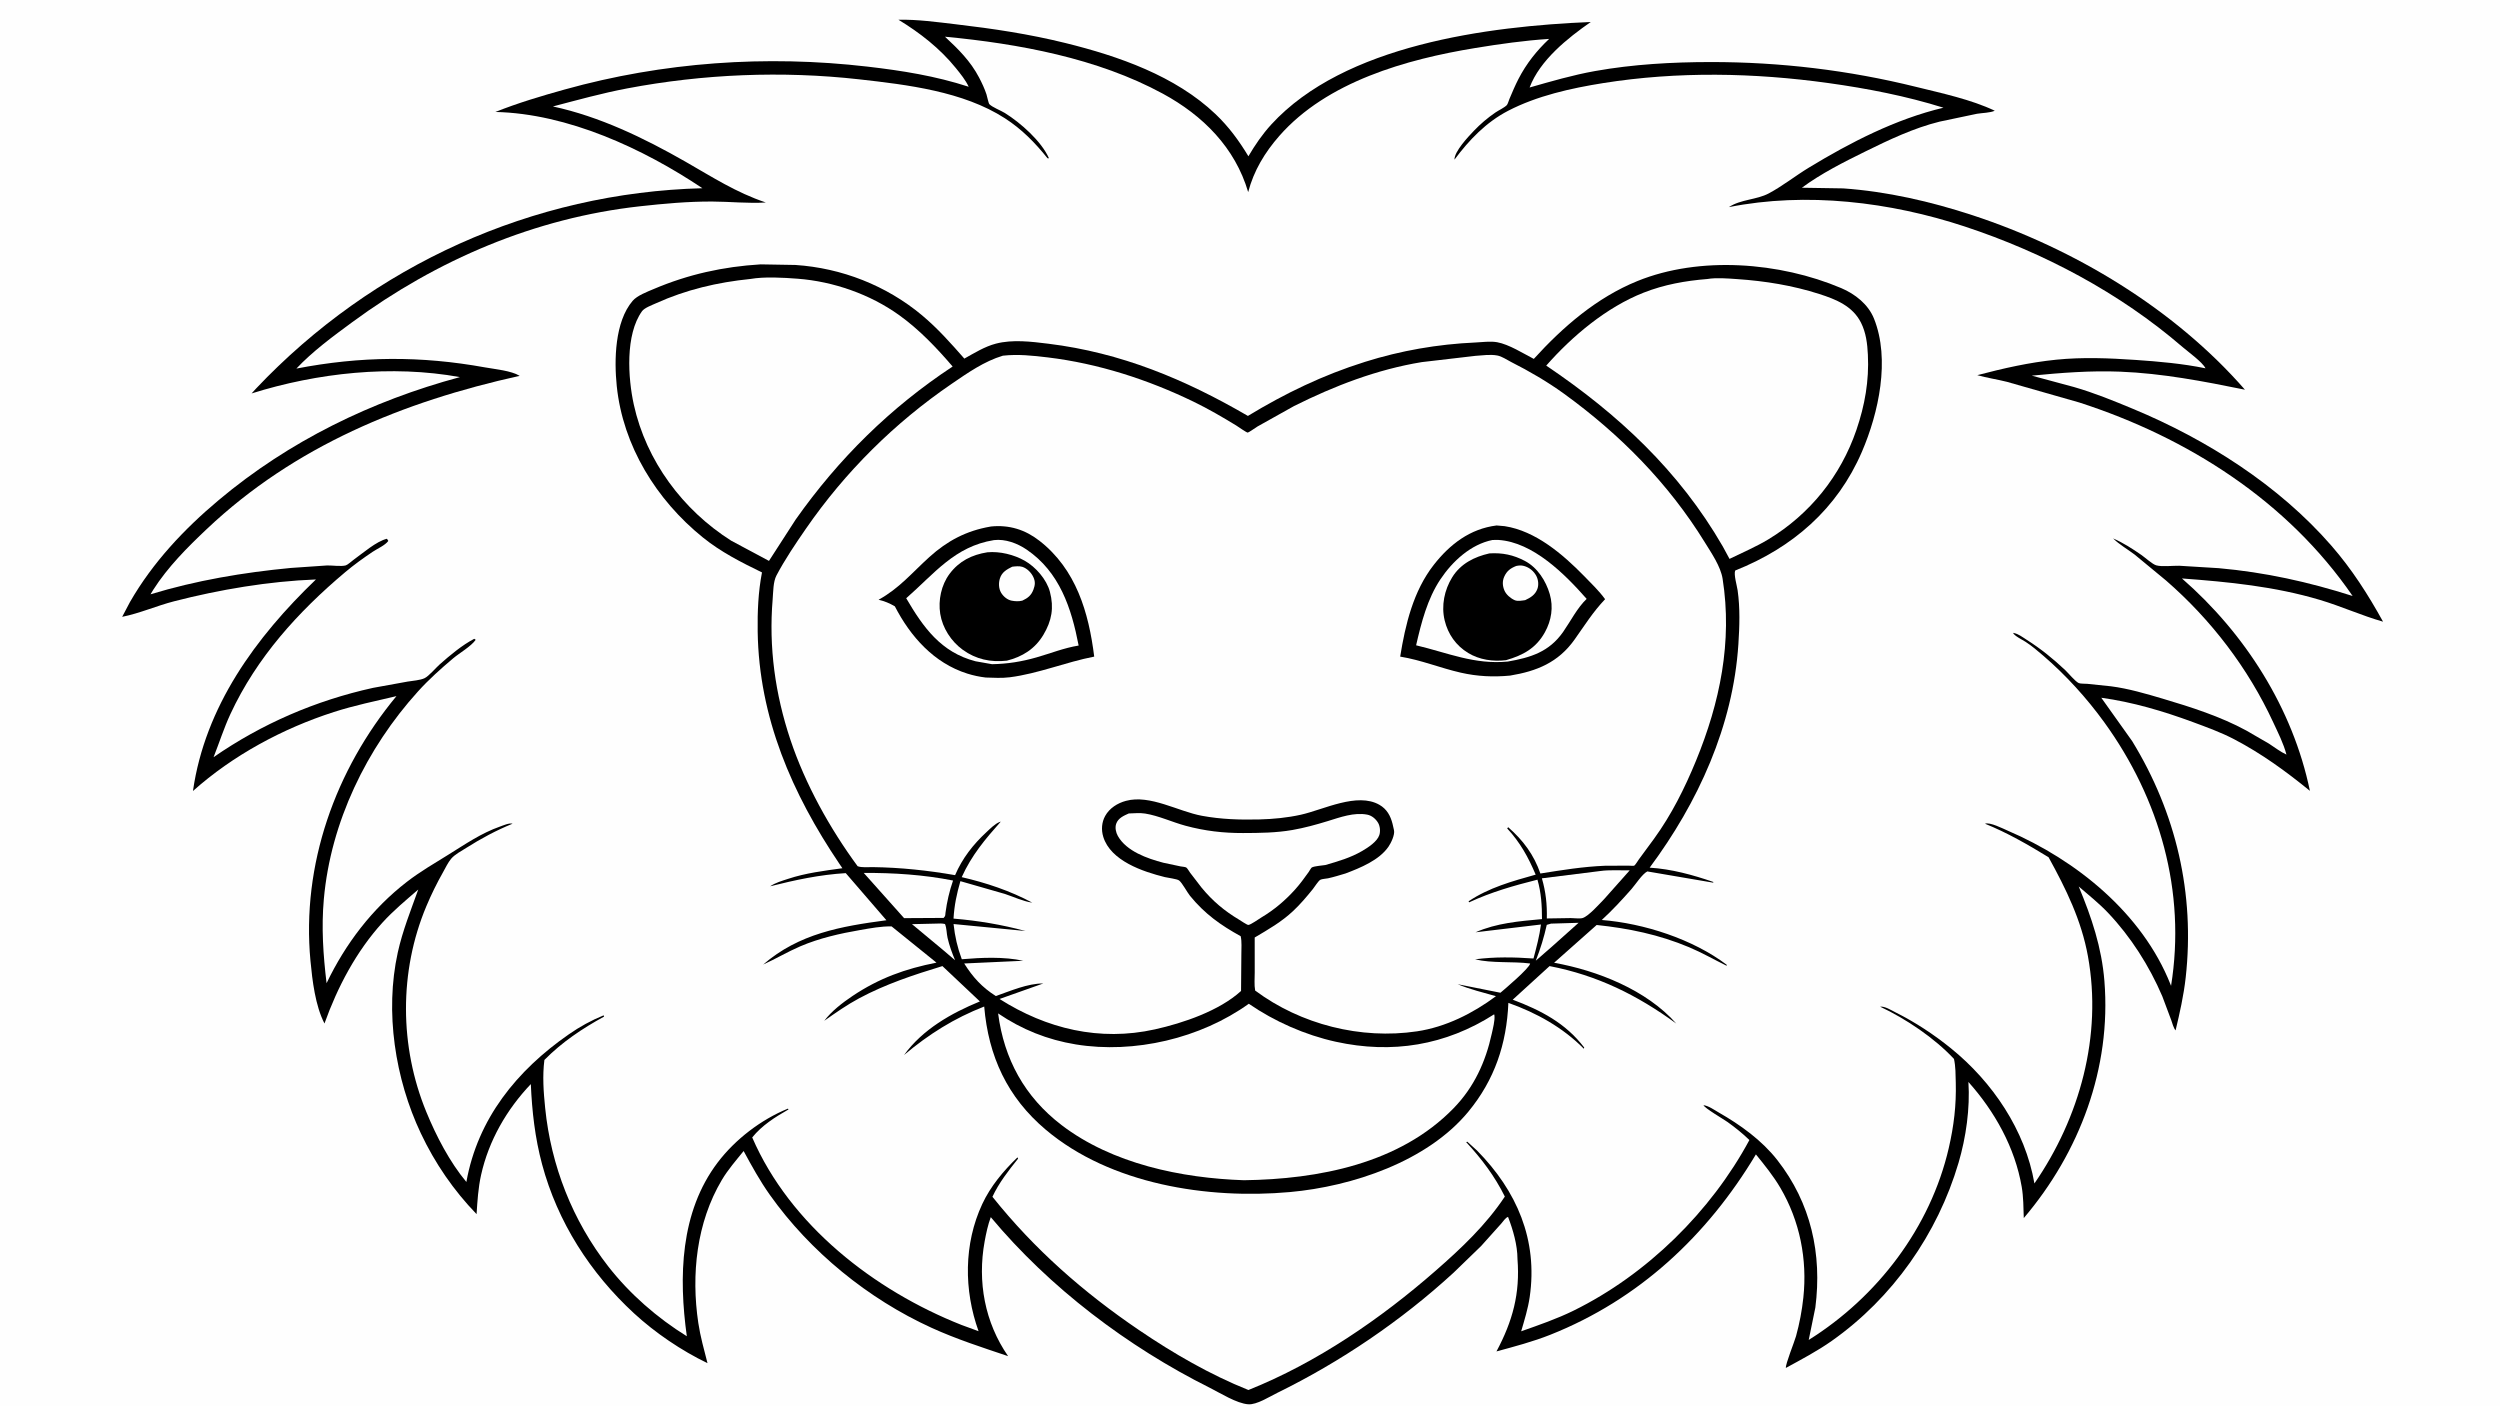 <svg version="1.1" xmlns="http://www.w3.org/2000/svg" style="display: block;" viewBox="0 0 2048 1152" width="1820" height="1024">
<path transform="translate(0,0)" fill="rgb(254,254,254)" d="M -0 -0 L 2048 0 L 2048 1152 L -0 1152 L -0 -0 z"/>
<path transform="translate(0,0)" fill="rgb(0,0,0)" d="M 736.022 16.037 C 751.47 15.682 767.748 17.959 783.1 19.759 C 813.491 23.323 843.134 27.767 872.913 35.134 C 916.304 45.87 962.775 61.954 995.775 93.352 C 1006.6 103.654 1015 115.153 1022.69 127.879 C 1028.15 118.602 1034.11 109.855 1041.39 101.894 C 1101.1 36.61 1218.85 21.358 1303.16 17.881 C 1284.24 31.038 1261.5 49.146 1253.05 71.543 C 1270.84 66.472 1288.39 61.33 1306.63 58.066 C 1337.67 52.512 1369.94 50.712 1401.42 50.687 C 1458.4 50.643 1514.45 57.357 1569.8 71.062 C 1590.56 76.203 1614.75 81.338 1634.11 90.573 C 1630.37 92.335 1623.7 92.343 1619.5 93.07 L 1588.91 99.51 C 1567.73 104.742 1547.49 114.397 1528 123.99 C 1510.39 132.658 1491.91 141.967 1476.1 153.648 L 1509.88 154.19 C 1545.77 156.674 1581.66 164.952 1615.75 176.125 C 1698.96 203.396 1781.12 252.686 1839.06 319.1 C 1805.2 312.221 1771.47 305.699 1736.82 304.326 C 1712.47 303.362 1688.63 305.247 1664.43 307.594 L 1699.06 316.932 C 1715.7 321.732 1731.59 328.238 1747.55 334.877 C 1807.78 359.933 1866.87 397.416 1909.96 446.967 C 1926.72 466.245 1939.89 486.84 1952.19 509.135 C 1934.8 504.2 1917.94 496.507 1900.47 491.306 C 1863.4 480.27 1825.84 476.58 1787.45 473.729 C 1839.17 518.787 1878.32 580.217 1892.27 647.72 C 1872.52 631.646 1852.84 617.287 1830.19 605.438 C 1819.44 599.815 1807.76 595.589 1796.4 591.383 C 1772.37 582.49 1746.81 574.922 1721.37 571.459 L 1746.68 607.004 C 1782.72 665.846 1798.15 732.041 1790.52 800.654 C 1788.89 815.297 1785.66 829.647 1782.24 843.955 C 1780.48 841.93 1779.57 837.99 1778.63 835.414 L 1771.4 816.124 C 1760.75 791.197 1745.55 767.268 1726.87 747.597 C 1719.53 739.876 1710.96 733.025 1702.89 726.07 C 1713.43 751.402 1721.72 775.969 1723.93 803.5 C 1729.65 874.778 1703.7 943.768 1657.88 997.708 C 1657.6 989.268 1657.62 980.491 1656.2 972.161 C 1650.69 939.986 1634.09 910.313 1612.53 886.211 C 1613.91 907.872 1610.59 931.541 1604.44 952.4 C 1587.27 1010.68 1550.4 1063.2 1500.64 1098.28 C 1488.76 1106.66 1475.73 1113.51 1462.98 1120.47 C 1462.6 1117.3 1469.99 1099.21 1471.31 1094.43 C 1474.16 1084.05 1476.16 1073.57 1477.3 1062.87 C 1480.64 1031.51 1474.44 1000.11 1458.44 972.875 C 1452.71 963.126 1445.55 954.304 1438.44 945.54 C 1398.52 1012.15 1342.71 1064.37 1270.03 1093.29 C 1255.77 1098.96 1240.69 1102.92 1225.9 1106.95 C 1239.14 1082.16 1245.35 1059.57 1243.12 1031.21 C 1243.09 1019.79 1239.47 1007.32 1235.39 996.75 C 1233.4 997.267 1231.29 1000.54 1229.95 1002.07 L 1213.3 1020.64 L 1190.75 1042.47 C 1147.87 1081.83 1098.42 1115.36 1046.2 1140.97 C 1039.94 1144.04 1029.52 1150.72 1022.66 1150.26 C 1013.11 1149.62 999.645 1141.03 990.999 1136.71 C 923.755 1103.09 859.876 1054.74 811.647 996.949 C 809.299 1003.21 807.808 1010.29 806.61 1016.86 C 800.598 1049.81 806.711 1083.2 825.84 1110.82 C 804.579 1103.66 783.57 1096.92 763.098 1087.58 C 711.195 1063.91 663.711 1025.26 630.708 978.754 C 622.478 967.156 615.941 955.223 609.188 942.774 C 603.024 950.399 596.358 958.012 591.346 966.451 C 570.596 1001.39 566.124 1043.94 572.048 1083.63 C 573.7 1094.7 576.815 1105.72 579.582 1116.56 C 558.269 1106.3 536.796 1091.76 519.402 1075.74 C 483.561 1042.73 456.747 1000.93 444.066 953.633 C 438.273 932.03 435.809 910.246 434.856 887.952 C 415.106 908.693 400.344 934.264 394.1 962.39 C 391.751 972.969 391.094 983.699 390.405 994.478 C 371.58 974.976 356.388 952.881 344.781 928.34 C 323.645 883.649 315.146 828.795 325.856 780.156 C 329.774 762.363 336.521 745.66 342.632 728.56 C 332.554 737.287 322.177 745.873 313.206 755.763 C 291.821 779.339 276.456 808.468 265.811 838.303 C 258.289 823.746 255.863 803.146 254.34 787.043 C 246.88 708.169 274.702 630.526 324.781 570.125 C 307.734 574.145 290.18 577.771 273.5 583.133 C 231.765 596.548 190.773 618.605 158.066 647.863 C 168.022 578.507 209.511 521.934 258.808 474.556 C 220.25 476.02 179.887 482.842 142.58 492.445 C 128.396 496.096 114.341 502.339 100.088 505.162 L 106.476 493.03 C 125.095 460.668 150.772 433.33 179.251 409.458 C 236.88 361.15 304.355 328.285 376.769 308.783 C 320.741 298.586 260.123 305.262 206.104 322.16 L 209.786 318.128 C 305.35 217.091 436.393 157.639 575.419 154.054 C 526.804 121.535 465.08 92.917 405.835 91.578 C 424.238 84.213 443.499 78.496 462.574 73.179 C 543.201 50.706 627.596 44.774 710.73 54.443 C 739.031 57.734 766.364 62.083 793.552 70.934 C 791.055 65.513 786.765 60.241 783.02 55.61 C 770.037 39.554 753.589 26.713 736.022 16.037 z"/>
<path transform="translate(0,0)" fill="rgb(254,254,254)" d="M 774.108 29.926 C 834.325 35.658 898.991 47.493 952.531 76.563 C 985.451 94.436 1011.77 120.741 1022.51 157.23 C 1027.05 139.755 1036.18 124.686 1048.01 111.2 C 1087.07 66.689 1152.14 48.438 1208.56 39.186 C 1228.64 35.894 1248.75 33.053 1269.07 31.728 C 1258.81 41.4 1250.41 51.961 1243.93 64.535 C 1241.19 69.851 1238.86 75.388 1236.53 80.895 C 1236.07 81.979 1235.14 85.226 1234.39 85.976 C 1232.17 88.206 1227.75 90.177 1225.06 92.017 C 1218.62 96.429 1212.81 101.36 1207.42 107.009 C 1202.8 111.836 1191.35 123.936 1191.5 130.641 C 1203.46 114.567 1217.42 99.99 1235.41 90.644 C 1259.13 78.319 1287.06 72.111 1313.3 67.933 C 1374.3 58.22 1436.92 59.42 1498 67.926 C 1529.61 72.329 1561.6 78.534 1592.08 88.09 C 1553 97.391 1515.88 116.493 1481.72 137.246 C 1470.79 143.885 1460.21 152.314 1449 158.282 C 1438.98 163.612 1426.07 163.069 1416.28 169.539 C 1479.75 156.906 1548.48 165.262 1609.47 185.396 C 1674.02 206.702 1736.37 239.653 1788.03 284.213 C 1792.75 288.279 1804.14 296.402 1806.75 301.575 C 1788.08 297.75 1768.5 296.004 1749.49 294.711 C 1727.85 293.24 1706.1 292.333 1684.47 294.521 C 1662.42 296.751 1641.18 301.579 1619.8 307.194 C 1627.74 309.454 1636.03 310.616 1644.06 312.646 L 1703.33 329.576 C 1792.26 358.293 1873.99 410.416 1927.27 488.097 C 1890.86 476.515 1855.61 468.702 1817.56 465.304 L 1785.27 463.325 C 1780.23 463.198 1770.89 464.336 1766.33 462.961 C 1763.18 462.013 1757.19 456.535 1754.23 454.485 C 1746.76 449.316 1739.39 444.543 1731.04 440.915 C 1736.17 445.991 1742.88 449.774 1748.65 454.131 L 1774.4 475.399 C 1811.41 507.58 1841.65 547.17 1862.26 591.661 C 1866.2 600.172 1870.7 608.935 1873.06 618.03 C 1868.01 615.712 1863.38 612.057 1858.7 609.04 L 1840.17 598.314 C 1819.03 586.805 1794.76 579.056 1771.74 572.231 C 1758.03 568.168 1743.48 563.889 1729.29 562.073 L 1709.97 560.057 C 1708.34 559.908 1704.28 560.058 1702.91 559.433 C 1700.01 558.112 1694.4 551.261 1691.92 548.916 C 1682.04 539.579 1671.8 531.312 1660.34 524.018 C 1656.91 521.839 1653.19 518.904 1649.1 518.283 C 1649.91 520.675 1657 524.117 1659.38 525.666 C 1664.55 529.032 1669.36 533.136 1674.03 537.159 C 1692.5 553.052 1709.48 571.767 1723.75 591.47 C 1769.24 654.273 1790.95 730.313 1778.53 807.464 L 1778.02 806.152 C 1754.87 747.982 1701 704.486 1644.74 680.338 C 1640.91 678.694 1630.03 673.106 1626.14 674.66 C 1644.47 682.078 1661.37 691.823 1678.19 702.114 C 1692.52 728.118 1705.1 753.752 1710.45 783.275 C 1722.27 848.361 1703.78 915.434 1666.6 969.336 C 1659.04 925.637 1632.2 886.142 1598.16 858.593 C 1584.03 847.159 1568.98 837.275 1552.73 829.136 C 1549.16 827.348 1544.13 824.078 1540.13 824.5 C 1561.15 834.36 1584.85 850.26 1600.7 867.337 C 1602.09 873.618 1602 880.241 1602.17 886.656 C 1602.65 905.251 1600.61 922.234 1596.43 940.338 C 1581.4 1005.47 1537.96 1062.35 1481.7 1097.54 L 1487.13 1071.02 C 1492.77 1027.05 1483.54 985.406 1455.97 950.18 C 1443.28 933.965 1425.72 921.343 1407.97 911.201 C 1404.32 909.114 1399.7 905.728 1395.5 905.22 C 1396.28 907.593 1412.37 916.969 1415.28 919.066 C 1421.58 923.603 1427.53 928.358 1433.11 933.763 C 1401.52 992.44 1349.09 1043.96 1289.24 1073.45 C 1275.45 1080.25 1260.62 1085.35 1246.14 1090.46 C 1248.83 1081.25 1251.74 1071.91 1253.13 1062.39 C 1259.94 1015.54 1242.57 975.435 1209.95 942.341 L 1202 935.139 L 1201.1 935.5 C 1213.81 949.225 1224.41 963.281 1232.77 980.093 C 1217.33 1003.36 1197.26 1022.31 1176.36 1040.59 C 1131.01 1080.27 1078.88 1116.07 1022.7 1138.56 C 991.162 1125.92 961.199 1108.55 933.151 1089.51 C 887.494 1058.51 847.51 1023.42 813.003 980.259 C 818.286 968.886 826.215 958.725 834.028 949 L 833.5 947.98 C 822.002 959.078 811.49 971.588 804.683 986.182 C 789.46 1018.82 789.539 1056.77 801.642 1090.38 L 787.679 1085.26 C 716.295 1057 647.347 1003.61 616.21 931.652 C 624.311 921.665 634.892 915.044 645.921 908.739 L 645.5 908.033 C 623.503 917.011 602.329 933.176 587.93 952.168 C 557.067 992.877 555.947 1046.14 562.643 1094.51 C 538.379 1079.47 515.841 1059.84 498.313 1037.34 C 469.021 999.743 451.371 954.839 446.594 907.5 C 445.266 894.345 444.301 881.353 445.965 868.177 C 460.399 853.53 476.924 842.497 494.866 832.652 L 494.5 831.616 C 484.3 835.774 475.039 840.887 465.993 847.171 C 423.399 876.759 391.331 916.237 382.056 968.137 C 368.317 951.691 357.337 930.45 349.225 910.709 C 327.229 857.18 326.856 795.753 349.198 742.393 C 353.268 732.674 357.791 723.489 362.964 714.329 C 364.951 710.811 367.011 706.369 369.619 703.299 C 372.591 699.8 377.918 697.02 381.796 694.56 C 394.148 686.726 406.383 680.166 419.909 674.628 C 417.033 673.867 412.46 675.972 409.61 676.974 C 394.201 682.391 381.305 691.325 367.562 699.853 C 356.001 707.026 344.139 713.909 333.352 722.241 C 304.825 744.275 283.032 772.933 267.526 805.295 C 264.756 782.12 263.212 759.763 265.288 736.424 C 270.896 673.364 300.282 612.856 342.452 566.25 C 351.291 556.481 361.144 547.654 371.216 539.179 C 376.624 534.628 385.726 529.539 389.691 524 L 388.5 523.169 C 378.6 528.304 368.476 536.807 360.148 544.183 C 356.988 546.982 351.265 553.805 347.783 555.44 C 344.124 557.157 337.912 557.549 333.892 558.221 L 305.594 563.354 C 258.569 573.75 214.549 592.719 174.955 620.144 C 179.614 608.374 183.434 596.249 188.78 584.758 C 210.344 538.401 244.121 501.107 282.894 468.5 C 290.024 462.504 297.686 457.004 305.417 451.814 C 309.167 449.296 315.494 446.607 318.102 443 L 317 441.213 C 308.342 443.226 296.934 453.258 289.691 458.417 C 288.148 459.516 284.942 462.507 283.265 463.017 C 279.727 464.094 271.962 462.978 268 463.08 L 238.26 465.12 C 199.414 468.809 160.651 475.333 123.303 486.714 L 125.575 482.965 C 137.553 464.248 153.374 448.397 169.446 433.207 C 241.401 365.206 330.185 328.923 425.718 307.749 C 418.692 303.488 405.718 302.334 397.453 300.842 C 344.471 291.277 295.731 291.575 242.792 301.798 C 256.108 287.637 272.827 275.358 288.452 263.864 C 357.928 212.756 438.174 178.37 524.312 168.843 C 544.005 166.665 563.593 164.88 583.42 164.958 C 597.997 165.015 612.844 166.657 627.369 165.736 C 603.009 157.581 583.389 144.795 561.366 132.217 C 527.529 112.893 491.237 95.341 452.95 87.064 C 473.232 81.755 493.107 76.216 513.745 72.296 C 575.932 60.481 640.774 57.785 703.71 64.836 C 743.23 69.264 789.033 74.708 823.201 96.733 C 836.993 105.624 847.919 116.742 858.122 129.5 L 859.309 129.5 C 853.07 115.45 836.049 100.465 823.186 92.429 C 819.844 90.342 812.99 87.796 810.462 85.179 C 809.805 84.499 808.567 78.501 808.109 77.125 C 806.542 72.415 804.381 67.79 802.076 63.399 C 794.988 49.901 785.179 40.211 774.108 29.926 z"/>
<path transform="translate(0,0)" fill="rgb(0,0,0)" d="M 623.148 216.423 L 651.669 216.921 C 689.475 219.439 726.094 233.741 755.222 258.062 C 768.071 268.79 778.978 281.087 789.985 293.626 C 798.25 289.041 806.606 283.782 815.808 281.377 C 829.558 277.783 844.884 279.723 858.773 281.43 C 918.486 288.77 970.747 310.62 1022.29 340.585 C 1052.89 322.014 1083.81 307.115 1117.99 296.36 C 1147.53 287.064 1177.68 281.814 1208.6 280.432 C 1214.3 280.177 1220.89 279.195 1226.5 280.216 C 1236.08 281.96 1247.9 289.408 1256.49 293.876 C 1280.45 267.53 1308.04 243.652 1341.32 230.116 C 1392.36 209.356 1457.98 214.559 1508.28 235.857 C 1519.68 240.683 1530.47 249.122 1535.19 260.911 C 1548.57 294.357 1538.98 338.127 1525.28 369.953 C 1505.11 416.816 1468.49 448.526 1421.48 467.221 C 1420.15 470.361 1422.93 479.766 1423.47 483.5 C 1425.54 497.957 1425.03 512.992 1424.09 527.514 C 1419.76 594.561 1391.06 657.318 1351.4 710.642 C 1369.33 711.773 1386.6 716.511 1403.5 722.34 L 1403.5 722.953 L 1349.48 713.729 C 1345.22 715.93 1339.87 724.392 1336.36 728.362 C 1328.64 737.113 1320.76 745.628 1312.15 753.514 C 1346.54 756.226 1386.81 769.186 1414.5 790.205 L 1414.5 791.042 C 1404.18 785.995 1394.29 780.261 1383.66 775.804 C 1359.11 765.505 1334.34 760.384 1307.99 757.606 L 1273.12 788.546 C 1308.64 794.947 1348.83 810.783 1373.21 838.369 C 1341.11 814.964 1308.6 798.883 1269.41 791.278 L 1239.23 818.809 C 1262.16 827.418 1282.68 838.05 1297.78 858 L 1297.5 858.985 C 1280.19 841.529 1258.69 829.56 1235.66 821.409 C 1234.23 855.1 1224.39 884.485 1202.79 910.642 C 1169.15 951.363 1107.74 971.793 1056.66 976.399 C 989.367 982.466 909.787 970.085 856.734 925.36 C 825.173 898.752 809.703 865.083 806.26 824.401 C 781.607 834.024 760.771 847.149 740.587 864.136 C 755.831 843.146 779.189 829.882 802.726 820.229 L 772.033 791.28 C 748.44 798.487 725.618 805.976 703.777 817.685 C 693.747 823.063 684.517 829.553 675.237 836.103 C 681.11 828.245 690.294 821.182 698.444 815.729 C 720.184 801.182 741.658 793.464 767.155 788.453 L 730.419 758.785 C 721.968 758.559 713.036 760.29 704.723 761.722 C 688.11 764.584 671.175 768.417 655.624 775.074 C 645.187 779.543 635.502 785.373 625.172 790.03 C 654.601 764.608 688.918 758.687 726.147 753.726 L 692.842 715.122 C 671.36 716.434 651.674 720.691 630.89 725.922 C 635.138 722.996 640.602 721.463 645.473 719.854 C 660.136 715.011 674.878 713.226 690.085 711.115 L 687.626 707.477 C 648.803 649.95 621.716 587.667 620.691 517.248 C 620.456 501.071 621.128 484.697 624.216 468.792 C 607.122 460.472 590.487 452.042 575.614 440.002 C 537.729 409.333 510.271 365.126 505.241 316.062 C 503.066 294.843 503.595 263.533 518.235 246.342 C 521.972 241.954 530.199 238.894 535.456 236.656 C 563.707 224.626 592.534 218.265 623.148 216.423 z"/>
<path transform="translate(0,0)" fill="rgb(254,254,254)" d="M 1270.6 756.493 L 1293.17 755.821 L 1271.42 775.261 L 1258.13 786.844 C 1261.91 777.128 1264.86 767.691 1267.11 757.5 L 1270.6 756.493 z"/>
<path transform="translate(0,0)" fill="rgb(254,254,254)" d="M 767.148 756.468 C 769.579 756.344 771.737 756.256 774.143 756.805 C 775.595 760.309 775.393 764.421 776.241 768.14 C 777.682 774.459 779.903 780.532 782.404 786.498 L 772.384 777.961 L 747.117 756.934 L 767.148 756.468 z"/>
<path transform="translate(0,0)" fill="rgb(254,254,254)" d="M 707.57 714.949 C 732.052 714.849 756.69 716.407 780.737 721.193 C 777.697 730.04 775.764 738.465 774.527 747.739 C 774.328 749.854 774.523 750.234 773 751.818 L 740.642 752.001 L 707.57 714.949 z"/>
<path transform="translate(0,0)" fill="rgb(254,254,254)" d="M 1310.71 713.424 C 1318.46 712.322 1327.2 712.961 1335.07 712.835 L 1314.15 736.369 C 1310.38 740.177 1301.48 750.361 1296.5 751.91 C 1294.26 752.607 1289.28 751.938 1286.75 751.948 L 1267.16 752.259 C 1267.43 740.745 1266.33 730.434 1263.11 719.381 L 1310.71 713.424 z"/>
<path transform="translate(0,0)" fill="rgb(254,254,254)" d="M 924.698 666.244 C 929.105 666.145 933.696 665.619 938.074 666.32 C 949.167 668.096 960.338 673.382 971.249 676.327 C 986.954 680.565 1002.05 682.336 1018.29 682.285 C 1031.86 682.242 1045.42 682.13 1058.83 679.776 C 1068.68 678.047 1078.11 675.446 1087.66 672.512 C 1097.85 669.377 1109.22 665.162 1120 667.205 C 1123.77 667.919 1127.07 670.716 1128.98 674 C 1130.56 676.742 1130.94 680.886 1129.95 683.94 C 1128.19 689.329 1120.73 694.148 1116 696.914 C 1106.42 702.509 1096.31 705.441 1085.72 708.489 C 1082.69 709.03 1077.31 709.228 1074.66 710.462 C 1074.16 710.696 1072.38 713.776 1071.95 714.378 C 1068.47 719.246 1064.89 724.167 1060.88 728.612 C 1052.85 737.527 1043.71 745.275 1033.39 751.403 C 1031.35 752.61 1024.65 757.435 1022.65 757.575 C 1021.63 757.647 1016.36 754.035 1015.13 753.302 C 1002.96 746.021 993.46 738.045 984.379 727.069 L 974.97 714.836 C 974.153 713.742 972.737 711.13 971.749 710.501 C 970.986 710.014 968.168 709.816 967.192 709.626 L 953.014 706.613 C 939.793 703.149 922.84 697.218 915.754 684.709 C 914.14 681.859 913.269 677.858 914.385 674.668 C 916.01 670.024 920.568 668.097 924.698 666.244 z"/>
<path transform="translate(0,0)" fill="rgb(254,254,254)" d="M 1023.02 822.134 C 1044.12 836.686 1069.21 847.734 1094.27 853.25 C 1140.44 863.412 1184.18 856.258 1224.01 830.788 L 1224.26 831.816 C 1224.7 835.964 1222.95 842.559 1222.04 846.718 C 1216.99 869.882 1207.52 890.497 1190.84 907.672 C 1146.62 953.219 1079.93 965.891 1019.02 966.7 C 967.822 965.002 911.112 953.246 869.611 921.501 C 839.424 898.41 822.493 867.458 817.652 830.038 C 837.027 843.227 858.129 851.656 881.294 855.445 C 929.209 863.283 983.519 850.501 1023.02 822.134 z"/>
<path transform="translate(0,0)" fill="rgb(254,254,254)" d="M 1398.66 228.425 C 1406.11 227.169 1415.58 227.989 1423.15 228.506 C 1446.03 230.065 1468.56 233.697 1490.44 240.728 C 1504.11 245.123 1517.67 250.582 1524.51 264.156 C 1528.67 272.419 1529.72 281.331 1530.17 290.469 C 1531.24 311.795 1527.67 331.881 1520.79 352.019 C 1507.9 389.739 1482.71 421.069 1448.7 441.659 C 1438.59 447.783 1427.44 452.49 1416.82 457.701 L 1411.26 447.433 C 1375.49 385.517 1325.49 339.022 1266.67 299.366 C 1288.09 275.03 1316.1 251.546 1346.47 239.598 C 1363.34 232.96 1380.66 229.881 1398.66 228.425 z"/>
<path transform="translate(0,0)" fill="rgb(254,254,254)" d="M 614.627 228.399 C 626.321 226.372 641.608 227.281 653.5 228.192 C 682.692 230.429 712.706 240.9 736.519 257.965 C 753.003 269.779 767.255 284.755 780.397 300.115 C 729.447 333.677 686.914 375.696 651.795 425.493 L 629.943 459.346 L 598.99 442.788 C 559.369 417.717 529.364 377.44 519.224 331.356 C 514.419 309.515 512.117 274.04 525.94 254.802 C 527.913 252.055 534.162 249.769 537.363 248.317 C 561.969 237.154 587.81 231.117 614.627 228.399 z"/>
<path transform="translate(0,0)" fill="rgb(254,254,254)" d="M 821.552 291.239 C 833.927 289.865 846.036 291.167 858.316 292.647 C 899.732 297.641 940.45 310.813 977.907 328.996 C 989.892 334.813 1001.35 341.48 1012.71 348.421 C 1014.4 349.453 1021.03 354.242 1022.18 354.239 C 1022.88 354.237 1029 349.921 1030.12 349.258 L 1060.07 332.5 C 1093.23 315.922 1127.98 302.534 1164.72 296.502 L 1208.69 291.37 C 1214.36 290.991 1220.89 290.026 1226.5 291.07 C 1230.47 291.808 1234.24 294.541 1237.83 296.358 C 1252.56 303.795 1267.59 312.534 1280.96 322.198 C 1326.91 355.413 1366.86 395.858 1396.64 444.221 C 1401.99 452.912 1409.55 463.815 1411.16 474 C 1419.3 525.544 1408.94 575.445 1389.34 623.125 C 1380.1 645.611 1369.3 667.242 1354.97 687 L 1342.58 703.837 C 1341.79 704.899 1339.72 708.448 1338.72 709.04 C 1338.33 709.274 1334.57 709.003 1333.82 708.998 L 1314.74 709.089 C 1296.9 709.802 1279.49 712.624 1261.88 715.439 C 1256.55 700.013 1247.75 688.238 1235.5 677.51 L 1234.68 678.5 C 1245.32 689.99 1251.97 702.038 1258.02 716.366 C 1238.76 721.783 1219.9 726.929 1203.05 738.207 L 1203.5 739.054 C 1221.68 730.607 1240.1 725.384 1259.48 720.484 C 1262.55 731.054 1263.2 741.845 1263.2 752.784 C 1244.47 754.508 1226.17 755.98 1208.77 763.593 L 1262.36 757.215 C 1261.12 766.765 1258.7 775.778 1256.23 785.063 C 1240.03 783.917 1224.53 783.636 1208.37 785.732 C 1222.24 789.124 1239.07 787.295 1253.5 789.156 C 1253.15 792.805 1232.64 810.199 1229.16 813.118 L 1194.13 806.125 C 1204.09 810.374 1215.07 812.9 1225.49 815.94 C 1206.57 830.026 1184.36 841.219 1160.79 844.73 C 1114.79 851.582 1065.57 839.153 1028.22 811.322 C 1027.36 806.67 1027.88 801.161 1027.87 796.395 L 1027.85 767.859 C 1039.15 761.171 1049.81 755.107 1059.44 746.049 C 1065.33 740.513 1070.46 734.417 1075.53 728.142 C 1076.87 726.484 1079.91 721.55 1081.57 720.599 C 1082.88 719.852 1086.27 719.73 1087.94 719.366 C 1092.76 718.316 1097.52 716.803 1102.25 715.405 C 1114.42 710.806 1129.8 704.558 1137.44 693.478 C 1139.54 690.423 1142.83 683.659 1141.95 679.91 L 1140.78 674.767 C 1139.12 668.171 1136.1 662.641 1130 659.153 C 1111.76 648.724 1084.39 663.095 1065.72 667.267 C 1054.6 669.751 1043.03 670.859 1031.66 671.144 C 1015.77 671.542 1000.29 671.049 984.613 668.157 C 965.146 664.565 942.166 650.575 922.379 655.918 C 915.448 657.79 908.888 661.885 905.351 668.295 C 902.471 673.515 902.05 679.673 903.787 685.355 C 909.823 705.095 936.272 713.916 954.264 718.392 C 956.695 718.997 964.152 719.844 965.9 721.131 C 968.398 722.972 972.466 730.778 974.85 733.703 C 986.896 748.48 999.862 757.701 1016.37 766.803 C 1017.42 771.277 1016.89 776.844 1016.92 781.467 L 1016.67 811.669 C 998.875 827.902 969.31 837.951 946.076 843.121 C 900.861 853.183 857.37 842.704 818.817 818.221 L 854.628 805.523 C 842.05 805.383 827.557 811.714 815.788 815.821 C 804.448 808.641 796.966 800.429 789.87 789.138 L 838.25 786.921 C 822.498 783.46 803.945 784.301 787.905 785.667 C 784.293 775.962 782.285 767.116 781.155 756.828 L 840.089 762.542 C 820.379 757.268 801.456 754.076 781.127 752.38 C 781.756 741.529 783.732 732.124 786.752 721.71 L 823.236 732.185 C 830.513 734.586 838.055 738.232 845.644 739.306 C 827.614 729.631 807.729 722.992 787.836 718.424 C 795.973 700.445 806.906 687.526 819.85 672.911 L 818.674 673.322 C 814.91 674.857 811.233 678.66 808.234 681.43 C 797.257 691.567 788.321 702.974 782.41 716.785 C 760.019 712.876 737.725 710.521 714.99 710.199 C 711.347 710.147 705.889 710.766 702.559 709.454 C 679.82 678.537 659.653 642.255 647.5 605.857 C 635.002 568.427 629.686 530.145 632.964 490.767 C 633.455 484.871 633.327 476.509 636.056 471.32 C 642.915 458.275 651.823 445.114 660.187 433.005 C 692.417 386.344 732.845 346.238 779.658 314.258 C 792.752 305.313 806.251 295.827 821.552 291.239 z"/>
<path transform="translate(0,0)" fill="rgb(0,0,0)" d="M 1226.02 430.32 L 1232.64 430.896 C 1258.02 434.796 1280.32 453.987 1297.65 471.707 C 1303.58 477.774 1309.9 483.853 1314.9 490.716 C 1304.94 501.162 1298.08 512.251 1289.81 523.875 C 1276.5 542.563 1258.95 549.689 1237.07 553.306 C 1223.21 554.603 1210.21 553.997 1196.64 550.902 C 1179.78 547.056 1164.38 540.589 1147.03 537.758 C 1151.26 511.495 1157.79 484.036 1174.52 462.622 C 1187.73 445.712 1204.28 433.026 1226.02 430.32 z"/>
<path transform="translate(0,0)" fill="rgb(254,254,254)" d="M 1222.68 442.205 L 1227.55 442.187 C 1255.91 443.996 1282.05 470.297 1299.79 490.463 C 1291.95 497.988 1286.72 508.635 1280.53 517.5 C 1269.06 533.927 1253.85 538.569 1235.22 541.798 C 1207.83 544.462 1186.05 534.65 1160.08 528.491 C 1164.31 509.993 1169.31 490.438 1179.96 474.467 C 1189.82 459.695 1204.86 445.77 1222.68 442.205 z"/>
<path transform="translate(0,0)" fill="rgb(0,0,0)" d="M 1220.12 453.204 C 1230.68 452.551 1239.7 454.376 1249.12 459.337 C 1259.45 464.779 1266.37 475.586 1269.56 486.552 C 1272.67 497.269 1270.94 508.113 1265.58 517.804 C 1258.33 530.909 1247.64 536.657 1233.74 540.674 C 1223.09 541.973 1211.95 540.372 1202.72 534.772 C 1192.74 528.727 1186.18 519.354 1183.46 508.077 C 1180.57 496.087 1183.23 483.111 1189.68 472.717 C 1196.58 461.6 1207.78 455.999 1220.12 453.204 z"/>
<path transform="translate(0,0)" fill="rgb(254,254,254)" d="M 1242.08 463.5 C 1244.3 463.036 1246.23 462.885 1248.45 463.498 C 1252.84 464.712 1256.59 467.787 1258.64 471.83 C 1260.21 474.918 1260.63 479.043 1259.42 482.328 C 1257.64 487.12 1253.84 489.451 1249.43 491.5 C 1246.82 491.863 1243.34 492.616 1240.86 491.532 C 1237.48 490.053 1233.82 486.955 1232.38 483.5 C 1230.86 479.835 1230.61 476.032 1232.22 472.375 C 1234.32 467.607 1237.36 465.375 1242.08 463.5 z"/>
<path transform="translate(0,0)" fill="rgb(0,0,0)" d="M 811.246 431.267 L 811.936 431.15 C 826.762 429.683 839.788 433.736 851.477 442.838 C 881.586 466.284 891.869 501.579 896.381 537.755 C 873.063 542.274 850.569 551.719 827.142 554.688 C 820.693 555.505 814.028 555.084 807.546 554.897 C 802.376 554.293 797.413 553.24 792.442 551.68 C 765.121 543.101 745.817 521.306 733.06 496.567 C 728.625 493.98 724.724 492.341 719.721 491.167 C 736.605 481.968 747.383 468.781 761.381 456.141 C 776.093 442.855 791.689 434.646 811.246 431.267 z"/>
<path transform="translate(0,0)" fill="rgb(254,254,254)" d="M 814.208 442.32 C 823.515 441.193 833.409 444.916 840.978 450.056 C 868.075 468.456 877.756 498.151 883.622 528.684 C 871.539 530.659 860.718 535.084 849.054 538.408 C 836.816 541.895 825.414 543.738 812.675 543.964 L 799.14 541.571 C 770.805 534.239 756.324 513.767 742.367 489.942 C 765.396 469.799 782.055 447.495 814.208 442.32 z"/>
<path transform="translate(0,0)" fill="rgb(0,0,0)" d="M 808.877 452.295 C 819.085 451.367 830.61 454.202 839.452 459.216 C 848.471 464.33 857.424 474.542 860.098 484.712 C 863.515 497.714 861.633 508.293 854.804 519.815 C 847.948 531.384 837.557 537.902 824.797 541.076 C 811.587 542.545 799.519 540.026 788.635 532.119 C 779.19 525.258 772.05 514.248 770.231 502.68 C 768.485 491.567 771.087 479.049 777.855 470 C 785.712 459.493 796.189 454.298 808.877 452.295 z"/>
<path transform="translate(0,0)" fill="rgb(254,254,254)" d="M 829.181 464.121 C 831.669 463.798 835.06 463.426 837.5 464.21 C 841.445 465.478 844.892 469.032 846.581 472.735 C 848.234 476.359 847.98 479.176 846.59 482.86 C 844.793 487.621 841.989 489.798 837.5 491.903 C 834.552 492.628 831.668 492.486 828.7 491.92 C 825.233 491.259 821.964 488.503 820.155 485.5 C 818.073 482.044 817.939 477.385 819.148 473.634 C 820.789 468.536 824.655 466.392 829.181 464.121 z"/>
</svg>